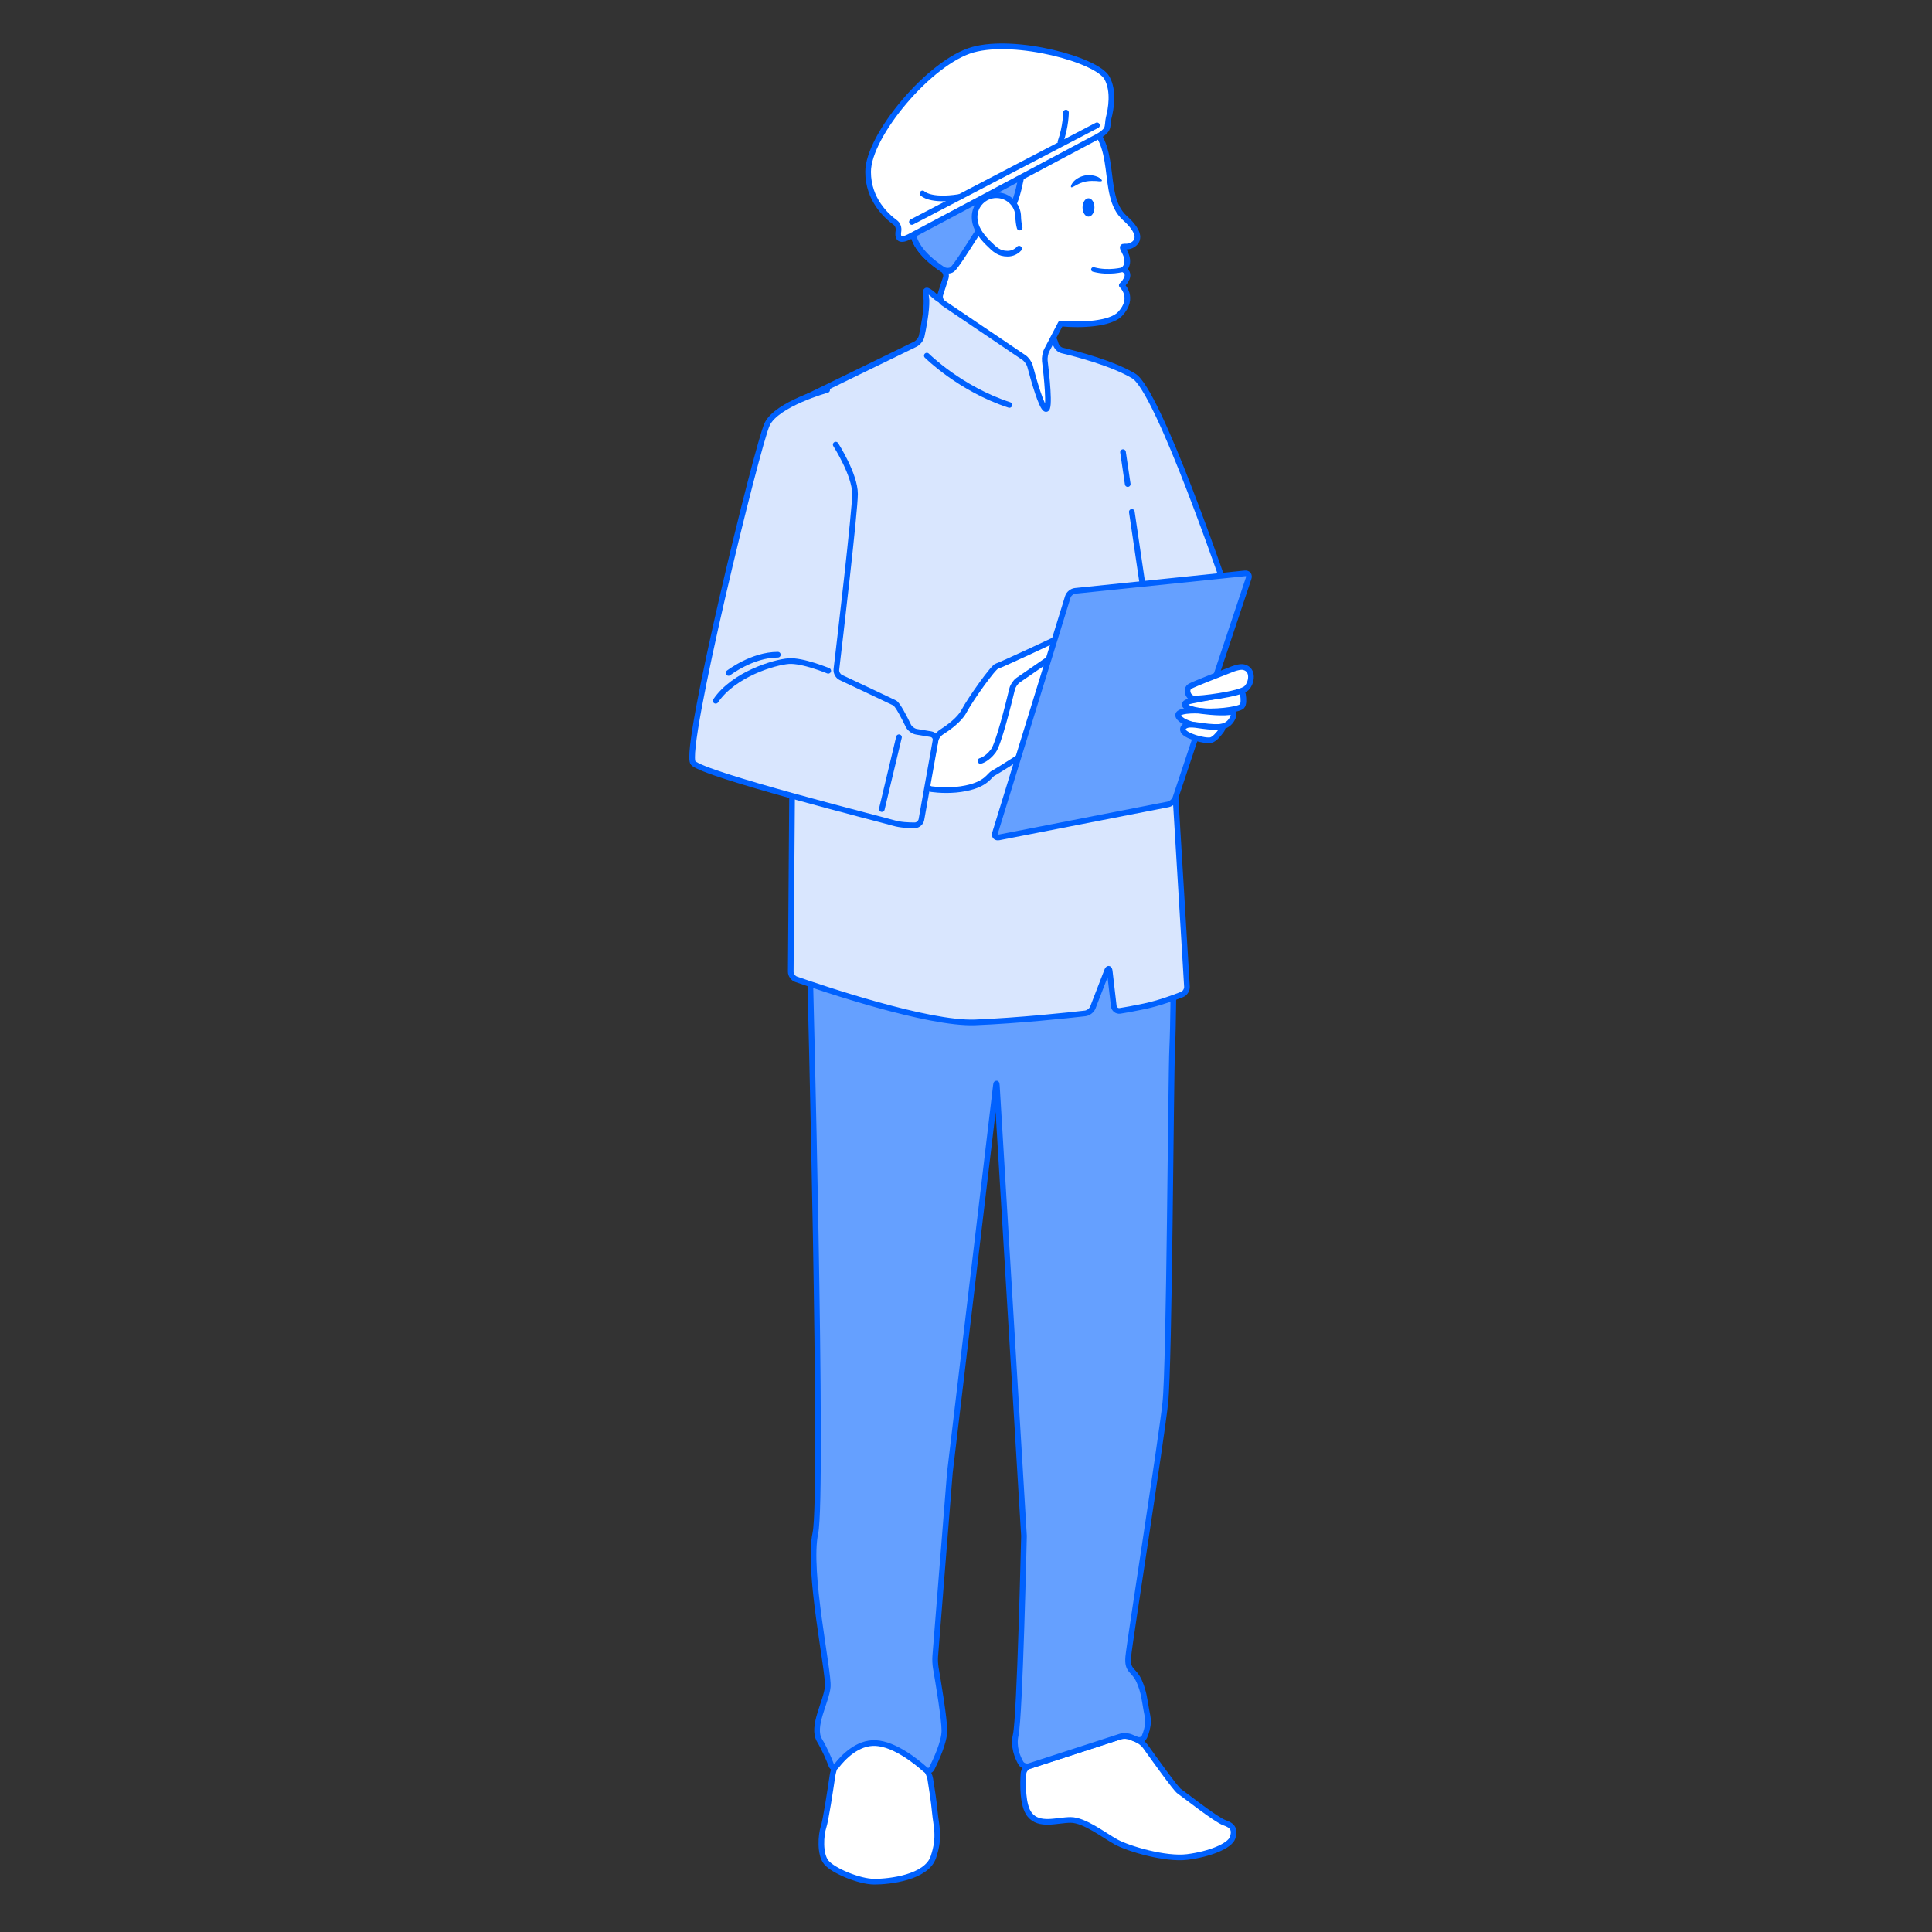 <svg viewBox="0 0 200 200" xmlns="http://www.w3.org/2000/svg"><rect x="0" y="0" width="200" height="200" fill="#333333" stroke="none"/><path d="m118.561 180.78c.873 1.228 3.153 4.406 3.497 4.636.426.284 3.836 2.983 4.688 3.268.853.284 1.137.71.853 1.563s-2.415 1.705-4.688 1.989c-2.272.284-6.108-.853-7.388-1.563-1.278-.71-3.268-2.272-4.688-2.272s-3.268.71-4.262-.568c-.744-.956-.693-3.184-.62-4.246.021-.323.302-.665.609-.765l9.397-3.048c.309-.101.801-.08 1.1.044l.622.26c.298.122.691.438.88.702z" style="fill:#fff;stroke:#0061fe;stroke-width:.587;stroke-linecap:round;stroke-linejoin:round;stroke-miterlimit:10"/><path d="m86.171 183.866c-.197 1.337-.686 4.571-.91 5.243-.284.853-.426 2.842.284 3.694.71.853 3.41 1.989 4.973 1.989s5.398-.427 6.109-2.558.284-3.126.142-4.688c-.099-1.087-.335-2.587-.47-3.399-.053-.319-.257-.787-.466-1.035-.684-.809-2.194-2.421-3.468-2.526-1.705-.143-2.415-.711-3.835-.143-.98.393-1.691 1.597-2.036 2.306-.143.291-.276.796-.323 1.117z" style="fill:#fff;stroke:#0061fe;stroke-width:.587;stroke-linecap:round;stroke-linejoin:round;stroke-miterlimit:10"/><path d="m84.409 158.707c-.853 3.978 1.42 14.349 1.278 15.911-.142 1.563-1.705 4.12-.852 5.541.551.919.983 1.956 1.22 2.575.116.302.341.329.54.073.646-.837 2.157-2.47 4.065-2.364 1.971.109 4.195 1.907 5.111 2.726.242.216.555.169.7-.12.447-.895 1.292-2.734 1.292-3.884 0-1.254-.64-5.065-.894-6.525-.055-.32-.08-.84-.055-1.163l1.516-19.021 4.761-40.05c.038-.321.086-.32.104.003l2.807 46.582s-.427 18.753-.853 20.6c-.282 1.221.182 2.318.528 2.921.161.281.574.408.882.309l9.397-3.048c.309-.101.801-.08 1.1.044l.622.26c.299.124.673-.002.8-.301.17-.4.361-.985.368-1.59.003-.324-.115-.84-.173-1.159-.184-1.018-.258-1.896-.738-2.977-.567-1.278-1.278-.994-1.136-2.557s3.409-22.305 3.836-26.283c.426-3.978.568-33.67.71-36.653.115-2.416.137-6.787.141-8.364.002-.325-.042-.846-.095-1.166l-.518-3.104c-.053-.319-.359-.573-.684-.565l-36.189.825c-.324.007-.558.274-.522.596l.362 3.253s1.421 54.697.569 58.675z" style="fill:#65a0ff;stroke:#0061fe;stroke-width:.587;stroke-linecap:round;stroke-linejoin:round;stroke-miterlimit:10"/><path d="m96.75 30.634c-.25-.232-.557-.49-.755-.555-.308-.102-.098.669-.087.993.033 1.093-.305 2.834-.498 3.729-.068.317-.366.688-.657.83l-11.928 5.811c-.291.142-.529.52-.531.843l-.436 58.303c-.002.324.243.675.548.782 2.597.908 13.654 4.66 18.533 4.466 4.55-.183 9.696-.737 11.401-.932.322-.037.678-.313.794-.615l1.464-3.788c.117-.302.242-.287.279.036l.419 3.606c.037.321.328.55.648.5.503-.078 1.339-.223 2.526-.473 1.486-.313 3.082-.901 3.895-1.222.302-.118.528-.483.509-.807l-2.148-35.558c-.02-.323.221-.647.535-.723l6.183-1.5c.315-.076.487-.388.383-.694-1.209-3.577-7.944-23.23-10.466-24.743-2.215-1.329-5.987-2.304-7.417-2.644-.315-.074-.589-.395-.672-.708-.111-.416-.338-.883-.787-.754-.67.191-8.594-2.75-10.769-3.566-.303-.111-.728-.396-.966-.617z" style="fill:#d9e6fe;stroke:#0061fe;stroke-width:.587;stroke-linecap:round;stroke-linejoin:round;stroke-miterlimit:10"/><path d="m117.375 25.255c.637-.497.526-1.385-.944-2.7-2.663-2.408-.376-7.981-4.396-10.116-3.569-1.896-9.55 1.858-12.534 3.672-4.813 2.926-5.474 6.323-4.908 8.399.419 1.536 2.13 2.814 2.992 3.375.271.177.42.556.321.864l-.56 1.738c-.099.309.038.706.306.887l8.346 5.642c.269.182.55.583.633.896.343 1.294 1.199 4.36 1.646 4.434.454.076.059-3.542-.116-4.985-.039-.322.049-.815.198-1.103l1.445-2.765c2.104.208 5.155.056 6.141-.988 1.595-1.689.183-2.971.183-2.971s1.197-1.088.186-1.632c0 0 .801-.556.088-1.868-.511-.938.173-.155.973-.779z" style="fill:#fff;stroke:#0061fe;stroke-width:.587;stroke-linecap:round;stroke-linejoin:round;stroke-miterlimit:10"/><path d="m94.594 24.511c.419 1.536 2.13 2.814 2.992 3.375.271.177.745.201.998 0 .71-.565 4.213-6.685 4.503-6.395.378.377 1.227.661 1.794-.283.41-.685.771-2.461.938-3.386.058-.319.191-.824.306-1.127l1.313-3.487c.114-.303-.048-.484-.359-.396-2.687.76-5.487 2.03-7.577 3.3-4.814 2.925-5.474 6.323-4.908 8.399z" style="fill:#65a0ff;stroke:#0061fe;stroke-width:.587;stroke-linecap:round;stroke-linejoin:round;stroke-miterlimit:10"/><path d="m115.372 28.299c.606-.058 1.013-.176 1.043-.187.127-.037.198-.169.161-.294-.039-.126-.172-.198-.296-.159-.014.002-1.485.431-3.029.007-.126-.033-.258.041-.292.167-.036.127.039.257.166.292.839.229 1.643.231 2.247.174z" fill="#0061fe"/><path d="m105.553 23.557c-.077-.238-.149-.809-.149-1.095 0-1.246-1.012-2.256-2.258-2.256-1.247 0-2.256 1.01-2.256 2.256 0 1.097.684 1.974 1.37 2.66.749.749 1.168 1.138 2.047 1.138.469 0 .891-.201 1.184-.521" fill="#fff" stroke="#0061fe" stroke-linecap="round" stroke-linejoin="round" stroke-width=".587"/><path d="m110.887 19.379c-.066-.044-.011-.263.212-.542.227-.272.658-.555 1.194-.668.538-.106 1.036.004 1.37.152.293.159.432.316.403.394-.031.086-.249.068-.558.026-.28-.007-.671-.035-1.095.048-.85.158-1.37.693-1.526.59" fill="#0061fe"/><path d="m112.064 21.473c0 .528.279.952.616.952.341 0 .616-.424.616-.952 0-.522-.275-.95-.616-.95-.336 0-.616.428-.616.95z" fill="#0061fe"/><g stroke="#0061fe" stroke-linecap="round" stroke-linejoin="round" stroke-miterlimit="10" stroke-width=".587"><path d="m94.161 24.495 19.538-10.396c.285-.152.716-.458.865-.746.002-.004.004-.008.006-.013.146-.289.111-.803.194-1.116.242-.921.583-2.788-.171-4.157-1.037-1.887-9.438-4.152-13.873-2.925-4.436 1.227-10.853 8.871-10.853 12.646 0 2.857 1.892 4.579 2.812 5.248.262.19.386.565.329.884-.047.261-.052.55.09.72.21.246.777.006 1.063-.145z" fill="#fff"/><path d="m94.398 22.977 19.159-10.003" fill="#fff"/><path d="m95.5 20.021s.755.85 3.775.378" fill="#fff"/><path d="m110.348 11.652s0 1.416-.566 3.02" fill="none"/><path d="m95.946 36.817s3.44 3.44 8.544 5.104" fill="none"/><path d="m117.166 52.99 1.527 10.347" fill="none"/><path d="m116.253 46.804.488 3.307" fill="none"/><path d="m97.448 75.795c.683-.434 1.87-1.276 2.334-2.153.669-1.264 3.049-4.61 3.42-4.685.313-.063 5.822-2.645 7.574-3.468.293-.138.797-.241 1.107-.15.371.109.747.333.539.792-.372.818-3.867 9.964-4.388 10.484-.521.521-4.758 3.197-5.204 3.421-.446.223-.669 1.115-2.826 1.561-1.451.3-2.835.196-3.585.096-.321-.043-.527-.354-.463-.671l.873-4.35c.065-.317.345-.703.619-.877z" fill="#fff"/><path d="m110.638 66.802-5.241 3.607c-.267.184-.543.589-.618.904-.37 1.537-1.404 5.693-1.947 6.417-.669.893-1.338 1.041-1.338 1.041" fill="none"/><path d="m85.627 40.368s-5.215 1.442-6.214 3.551-8.766 33.844-7.656 35.064c1.109 1.221 19.64 5.881 20.75 6.214.693.208 1.603.243 2.188.239.324-.002.633-.276.69-.595l1.458-8.166c.057-.319-.156-.621-.476-.674l-1.507-.251c-.319-.053-.688-.335-.83-.626-.381-.789-1.096-2.196-1.413-2.354-.36-.181-4.155-1.968-5.573-2.636-.293-.138-.499-.51-.461-.832.352-2.973 1.928-16.396 1.928-18.171 0-1.997-1.997-5.104-1.997-5.104" fill="#d9e6fe"/><path d="m85.738 69.44s-2.663-1.11-4.105-.999c-1.442.11-5.659 1.331-7.545 4.105" fill="none"/><path d="m75.418 69.662s2.441-1.887 5.104-1.887" fill="none"/><path d="m93.062 76.319-1.776 7.435" fill="none"/><path d="m110.539 61.786-7.536 24.456c-.096.31.085.51.403.448l17.511-3.418c.317-.062.658-.361.761-.669l7.585-22.754c.103-.307-.075-.529-.397-.496l-17.57 1.813c-.323.032-.662.31-.757.62z" fill="#65a0ff"/><path d="m128.672 71.913c.065.436.099.995-.116 1.208-.371.372-3.122.67-4.461.446-1.339-.223-2.156-.744-.67-1.041.951-.19 1.993-.38 2.621-.492.318-.057.828-.18 1.138-.275l.812-.25c.309-.094.627.083.676.404z" fill="#fff"/><path d="m127.636 69.243c-1.208.466-4.026 1.563-4.434 1.796-.521.298-.223 1.19.372 1.265.595.074 4.758-.446 5.428-1.041.58-.516.824-1.927-.235-2.195-.314-.08-.829.058-1.131.175z" fill="#fff"/><path d="m127.682 74.138c-.132.359-.394.792-.91.991-.967.372-3.941.074-4.685-.818s2.008-.744 2.008-.744 2.032.305 3.157.159c.321-.042.541.108.43.412z" fill="#fff"/><path d="m126.442 75.614c-.293.399-.728.913-1.084 1.001-.595.149-2.825-.446-2.899-1.041-.034-.271.164-.418.39-.499.305-.108.834-.048 1.154.002.606.094 1.559.216 2.201.178.322-.018.43.098.238.359z" fill="#fff"/></g></svg>
